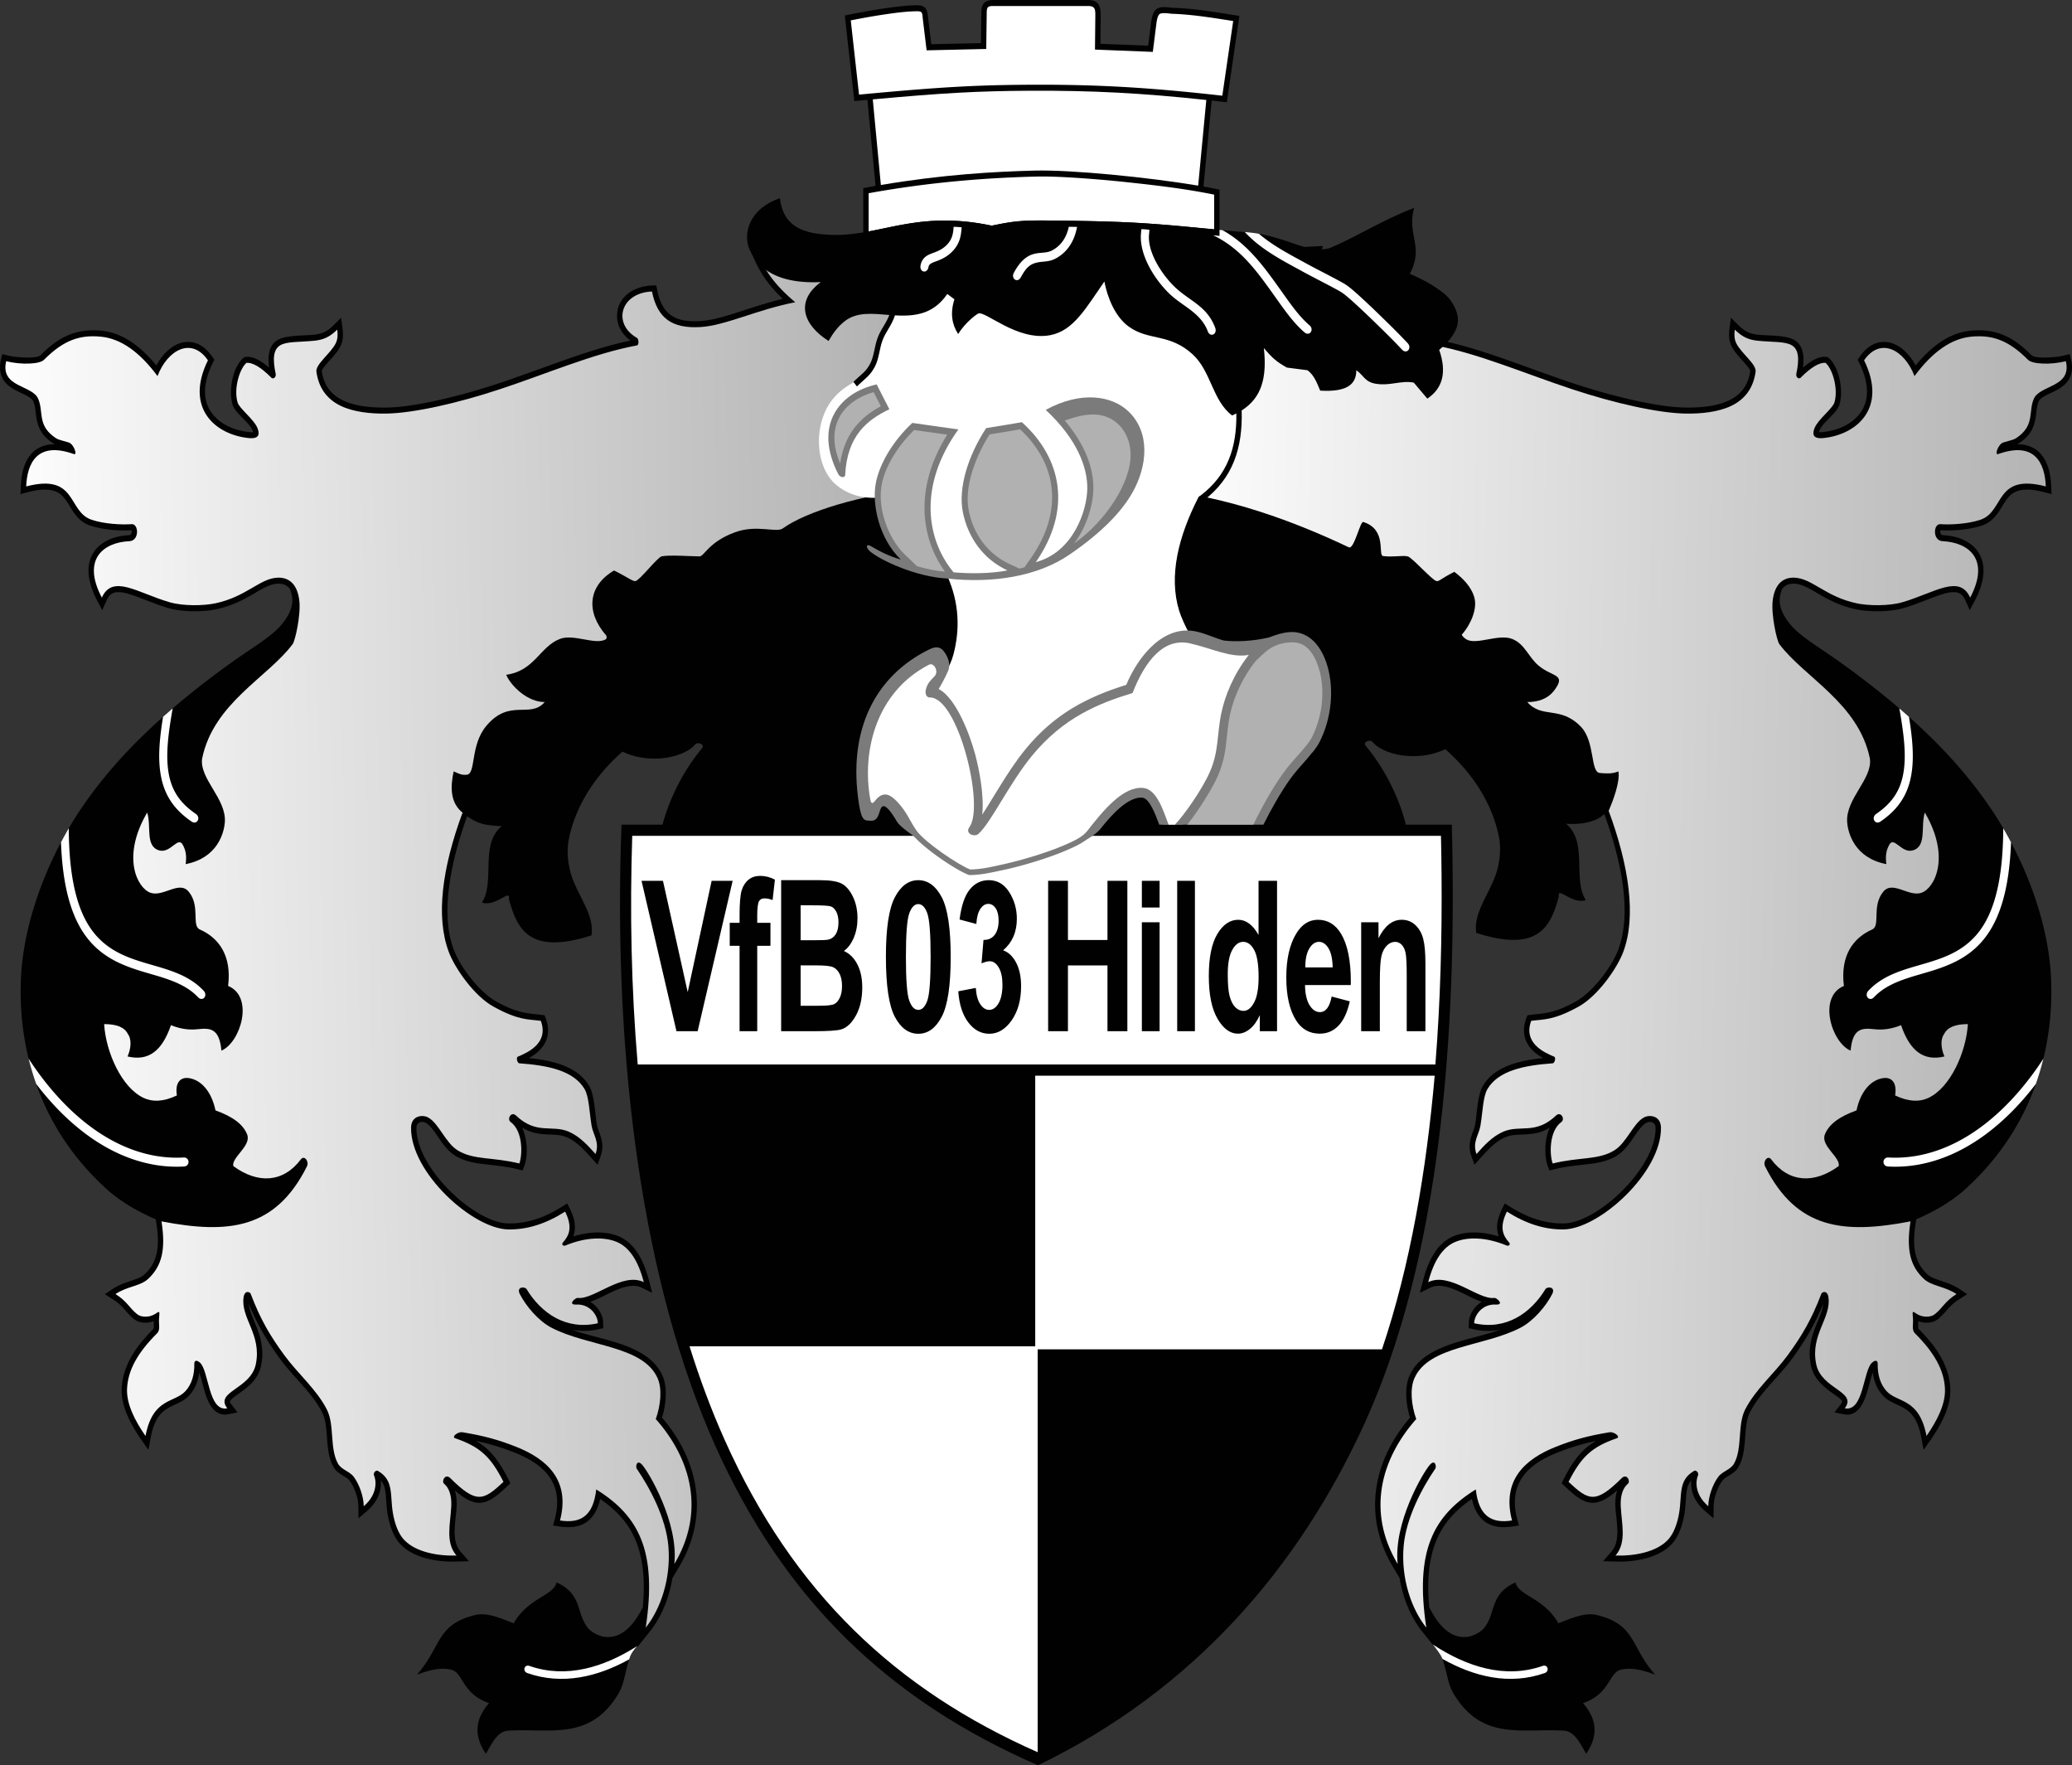 <svg xmlns="http://www.w3.org/2000/svg" xmlns:xlink="http://www.w3.org/1999/xlink" viewBox="14.17 179.51 566.93 482.88"><rect x="14.17" y="179.51" width="566.93" height="482.88" fill="#333333" stroke="none"/><path fill="#010101" fill-rule="evenodd" d="M501.781 340.631c-.82 2.038-1.005 3.965.15 6.461 2.493 5.383 8.311 8.266 15.587 13.461 8.781 6.27 20.125 15.137 29.878 25.692 5.6 6.06 11.097 13.15 15.392 20.686 7.401 12.987 11.964 27.301 12.572 39.953.82 17.075-3.576 39.792-23.265 57.734-3.862 3.519-8.444 6.186-13.599 8.42l-.133.85c-.847 5.428-.9 10.438 3.178 14.215.923.856 2.408 1.319 3.543 1.695 1.816.601 3.534 1.18 5.172 2.283l2.156 1.45-2.188 1.39c-1.446.918-2.328 1.766-3.466 3.082-.733.848-1.433 1.602-2.288 2.302-1.459 1.194-3.648 1.267-5.43.606-.017.85-.05 1.82.025 2.03a.123.123 0 0 0 .036.053c4.287 4.278 8.427 9.647 8.71 16.375.21 5-2.725 10.148-5.36 13.947l-1.945 2.802-.658-3.469c-.579-3.045-1.603-5.83-4.044-7.535-1.825-1.275-3.992-1.752-5.739-3.199a7.332 7.332 0 0 1-.688-.65c-1.595-1.714-2.475-3.94-2.785-6.329-.512 1.42-.995 3.453-1.192 4.16-.987 3.566-2.612 8.082-6.739 7.27l-2.537-.5 1.674-2.189c.088-.115.434-.608.401-.788-.272-1.488-7.301-3.875-8.527-9.843-.737-3.59-.224-6.68 1.026-10.018.771-2.061 2.094-4.632 2.326-6.833v-.008c-2.324 5.644-4.987 10.175-8.633 15.146-3.56 4.854-8.672 9.127-11.435 14.535-.968 1.894-1.11 4.539-1.269 6.675-.208 2.803-.44 5.716-1.795 8.168-.162.292-.35.563-.56.812-1.137 1.349-3.077 1.92-3.897 3.024-1.299 1.75-2.363 4.713-2.386 7l-.033 3.292-2.336-2.007c-1.78-1.529-3.221-3.553-3.66-6.06a8.932 8.932 0 0 1-.094-2.317c-.37.41-.671.894-.887 1.486-.357.978-.461 2.137-.54 3.181-.115 1.498-.19 2.964-.431 4.448-.473 2.903-1.522 6.186-3.46 8.276-3.725 4.018-10.494 4.971-15.453 4.812l-3.349-.107 2.337-2.684c2.614-3.004 1.206-8.424 1.021-12.169-.076-1.544.044-3.125.512-4.537-2.169 1.934-4.769 3.712-7.372 3.393-2.579-.317-4.975-2.64-6.902-4.423l-.951-.88.61-1.2c2.648-5.21 5.04-8.215 8.85-10.409a63.984 63.984 0 0 0-10.617 3.206c-7.705 3.073-13.615 8.103-11.005 18.118l.476 1.827-1.687.262c-6.123.95-9.825-1.503-11.182-7.524-3.107 2.133-5.969 4.728-8.062 8.104-3.86 6.228-4.289 14.068-3.614 21.502 3.569 7.21 7.49 8.512 10.56 8.106 1.269-.168 3.488-1.141 4.553-2.514 3.194-4.12 1.438-9.189 8.5-12.362.872 3.723 7.605 4.049 11.733 11.168 3.849-1.484 7.403-3.02 10.519-2.256 10.818 2.65 9.13 8.664 15.988 16.338-3.276-1.215-6.408-2.103-9.401-1.379-3.393.82-2.859 6.555-10.369 9.15 3.583 4.087 4.451 8.619.869 13.839-1.806-3.077-3.23-6.13-6.083-6.31-11.358-.717-22.3 2.928-30.133-10.017-1.734-2.865-1.6-5.166-3.14-9.655-.293-.854-1.137-2.026-2.11-3.276l.014.092-3.393-4.233c-3.21-4.005-5.31-9.235-6.204-14.65l-1.75-2.928c-8.523-14.251-5.435-29.198 4.592-40.971-1.097-3.568-1.582-8.179-.109-11.505.275-.62.599-1.21.967-1.764 3.91-5.885 13.215-7.68 19.253-9.363 1.518-.424 3.066-.87 4.594-1.391-2.368.451-4.867.414-7.438-.171l-1.178-.268v-1.344c0-1.75.896-3.475 2.022-4.637a7.107 7.107 0 0 1 1.554-1.214c-2.185-.756-4.48-2.054-6.173-2.82-2.334-1.055-5.457-2.267-7.92-1.065l-2.882 1.407.879-3.374c1.31-5.026 3.663-10.15 8.312-12.089 3.808-1.587 8.387-1.188 12.411.037-.889-2.362-.421-4.844.932-7.576l.72-1.455 1.294.82c4.58 2.903 9.438 4.721 14.742 4.663 9.332-.103 25.37-15.219 25.213-26.179-.023-1.604-1.53-1.893-2.565-1.324-1.492.82-3.109 3.54-4.155 5-1.116 1.556-2.352 3.05-3.94 4.007-.654.393-1.334.725-2.034 1-2.234.875-4.624 1.152-6.967 1.41-2.77.305-5.446.615-8.172 1.296l-1.203.3-.476-1.271c-.82-2.192-.788-5.517-.303-7.791a11.81 11.81 0 0 1 .886-2.656 12.07 12.07 0 0 1-3.864 1.526c-1.822.378-3.568.3-5.393.449-1.004.081-1.974.25-2.92.652-2.759 1.175-4.813 3.494-6.867 5.768l-1.582 1.753-.822-2.315c-.826-2.329-.538-4.142.286-6.37.272-.733.594-1.51.723-2.292.51-3.082.648-8.096 2.126-10.605 3.26-5.535 10.592-7.013 16.509-7.59a14.44 14.44 0 0 1-1.767-1.126c-3.079-2.31-4.378-5.676-2.89-9.692l.33-.89.857-.114a43.55 43.55 0 0 1 1.654-.18c4.26-.402 6.863-1.367 10.757-3.502 4.397-2.412 9.73-9.192 11.597-14.185 4.13-11.04.014-26.608-3.853-37.085-1.73 1.808-5.41 3.03-10.465 2.667 6.08 4.938 1.74 15.213 5.432 20.88-3.837 1.294-7.89-3.963-7.386-.97-2.25 8.413-5.73 15.37-22.599 9.954-.746-5.164 2.846-9.558 5.067-15.205 1.333-3.388 1.816-7.522 1.18-10.853-1.594-8.348-6.433-16.922-14.719-24.2-7.869 3.741-17.199 1.406-19.937-2.016-.518-.647-2.839-.086-1.757 1.203 6.86 8.17 12.323 20.779 11.917 30.432l-69.88 8.51-.117 8.674-35.559-4.33-30.027 3.657-.098-7.325-69.899-8.512c-.406-9.654 5.056-22.263 11.916-30.432 1.083-1.289-1.238-1.85-1.756-1.203-2.738 3.422-12.068 5.756-19.937 2.017-8.286 7.276-13.126 15.85-14.72 24.198-.635 3.332-.152 7.466 1.18 10.854 2.222 5.647 5.814 10.04 5.068 15.205-16.87 5.416-20.35-1.542-22.599-9.956.505-2.991-3.55 2.265-7.386.971 3.692-5.666-.648-15.941 5.432-20.88-4.845-.28-6.257-.567-9.482-2.71-3.717 10.381-7.75 25.54-3.667 36.455 1.868 4.993 7.2 11.773 11.598 14.185 3.893 2.135 6.497 3.1 10.756 3.503a43.6 43.6 0 0 1 1.655.18l.856.113.33.89c.83 2.236.894 4.578-.233 6.7-.99 1.863-2.655 3.152-4.428 4.119 5.918.575 13.253 2.052 16.514 7.589 1.477 2.51 1.615 7.523 2.125 10.605.13.783.452 1.56.723 2.292.825 2.228 1.113 4.041.286 6.37l-.821 2.315-1.583-1.753c-2.053-2.274-4.108-4.593-6.867-5.768-.945-.403-1.915-.57-2.92-.652-1.824-.149-3.57-.07-5.393-.449a12.062 12.062 0 0 1-3.885-1.54c1.435 3.043 1.692 7.556.604 10.461l-.475 1.27-1.203-.3c-2.727-.68-5.402-.99-8.173-1.295-2.342-.258-4.732-.535-6.966-1.41-.7-.275-1.38-.607-2.034-1-1.589-.958-2.825-2.451-3.94-4.007-1.047-1.46-2.664-4.18-4.156-5-1.034-.569-2.542-.28-2.565 1.324-.157 10.96 15.882 26.076 25.213 26.179 5.304.058 10.163-1.76 14.742-4.662l1.294-.82.72 1.454c1.354 2.732 1.822 5.214.933 7.576 4.024-1.225 8.602-1.624 12.41-.037 4.65 1.94 7.003 7.063 8.313 12.09l.878 3.373-2.88-1.407a4.84 4.84 0 0 0-1.162-.392c-2.189-.445-4.752.55-6.76 1.457-1.693.766-3.987 2.064-6.173 2.82.557.32 1.08.725 1.555 1.214 1.126 1.162 2.022 2.887 2.022 4.637v1.344l-1.178.268c-2.572.585-5.07.622-7.438.17 1.527.521 3.075.968 4.594 1.392 6.515 1.815 16.928 3.697 20.22 11.127 1.473 3.326.988 7.937-.11 11.505 10.027 11.773 13.116 26.72 4.593 40.971l-1.75 2.928c-.895 5.415-2.994 10.645-6.204 14.65l-3.394 4.233.07-.468c-.94 1.128-1.756 2.198-2.046 3.044-1.54 4.49-1.515 7.398-3.249 10.263-7.834 12.945-18.775 9.3-30.133 10.017-2.853.18-4.276 3.233-6.083 6.31-3.582-5.22-2.714-9.752.869-13.84-7.51-2.594-6.976-8.329-10.368-9.149-2.994-.724-6.126.164-9.402 1.38 6.86-7.675 5.17-13.688 15.989-16.34 3.115-.763 6.67.773 10.518 2.257 4.128-7.119 10.862-7.445 11.733-11.168 7.062 3.173 5.306 8.242 8.5 12.362 1.065 1.373 3.284 2.346 4.552 2.514 3.068.405 6.983-.893 10.548-8.08.678-7.441.253-15.293-3.612-21.528-2.093-3.376-4.955-5.97-8.061-8.104-1.358 6.02-5.06 8.474-11.182 7.524l-1.687-.262.476-1.827c2.61-10.015-3.3-15.045-11.006-18.118a64.07 64.07 0 0 0-10.616-3.207c3.81 2.195 6.201 5.2 8.85 10.41l.61 1.2-.951.88c-1.928 1.783-4.324 4.106-6.902 4.423-2.604.32-5.204-1.46-7.373-3.393.469 1.412.588 2.993.512 4.537-.185 3.745-1.593 9.165 1.022 12.17l2.336 2.683-3.349.107c-4.958.159-11.727-.794-15.452-4.812-1.939-2.09-2.988-5.373-3.46-8.276-.242-1.485-.317-2.95-.43-4.448-.08-1.044-.184-2.203-.541-3.18a4.481 4.481 0 0 0-.887-1.487 8.932 8.932 0 0 1-.094 2.317c-.44 2.507-1.881 4.531-3.66 6.06l-2.336 2.007-.034-3.293c-.022-2.286-1.087-5.25-2.386-6.999a2.07 2.07 0 0 0-.134-.163c-.375-.416-.923-.744-1.386-1.026-1.149-.702-2.227-1.361-2.936-2.647a10.14 10.14 0 0 1-.401-.81c-1.962-4.44-.762-10.313-2.663-14.033-2.764-5.408-7.876-9.681-11.435-14.535-3.647-4.97-6.31-9.502-8.634-15.146v.008c.232 2.201 1.555 4.772 2.327 6.833 1.25 3.338 1.763 6.428 1.026 10.018-.316 1.534-.987 2.868-1.92 4.037-.28.35-.578.681-.89.995-1.252 1.258-2.647 2.162-4.045 3.184-.327.24-1.59 1.172-1.673 1.627-.033.18.313.673.402.788l1.673 2.19-2.537.499c-1.005.198-1.998.078-2.912-.446-2.176-1.248-3.15-4.378-3.827-6.825-.195-.706-.68-2.735-1.19-4.155-.308 2.377-1.19 4.609-2.786 6.325a7.31 7.31 0 0 1-.689.65c-1.746 1.447-3.914 1.924-5.738 3.199-2.442 1.706-3.466 4.49-4.044 7.535l-.659 3.47-1.944-2.803c-2.635-3.8-5.57-8.947-5.36-13.947.282-6.728 4.423-12.097 8.71-16.375a.125.125 0 0 0 .035-.054c.076-.208.042-1.18.026-2.029-1.782.66-3.972.588-5.43-.606-.856-.7-1.555-1.454-2.288-2.302-1.138-1.316-2.02-2.164-3.467-3.083l-2.188-1.389 2.156-1.45c1.639-1.102 3.357-1.682 5.173-2.283 1.134-.376 2.62-.84 3.543-1.695 4.077-3.777 4.024-8.787 3.177-14.215l-.133-.85c-5.155-2.234-9.737-4.901-13.599-8.42-19.689-17.942-24.085-40.659-23.264-57.734.608-12.652 5.17-26.966 12.572-39.953 4.295-7.535 9.792-14.627 15.391-20.686 9.754-10.555 21.097-19.423 29.879-25.692 7.275-5.195 13.093-8.078 15.586-13.46 1.156-2.497.971-4.424.15-6.462-.72-.994-1.803-1.534-3.38-1.458a6.417 6.417 0 0 0-1.063.144c-2.057.452-4.28 1.94-6.142 3.007-3.141 1.802-6.103 3.109-9.595 3.845-3.744.788-9.4.744-13.098-.33-3.234-.94-6.268-2.31-9.44-3.414-1.57-.548-4.218-1.42-5.812-.62-.756.38-1.248 1.104-1.61 1.913l-1.21 2.702-1.374-2.601c-2.07-3.92-3.616-9.094-1-13.188 2.149-3.363 6.23-4.569 9.743-4.725.664-.03.831-.944.63-1.367-3.455.243-8.11-.169-11.4-1.301-1.746-.602-3.05-1.708-4.195-3.273-1.249-1.705-2.266-4.062-3.898-5.317-2.45-1.885-6.292-1.18-8.975-.478l-1.894.496.088-2.172c.319-7.832 3.874-11.508 9.328-11.463a8.51 8.51 0 0 1-1.43-.934c-2.44-1.929-3.371-3.97-3.76-7.195-.146-1.212-.232-2.466-.709-3.586-.472-1.109-2.857-2.075-3.823-2.54-1.606-.774-3.3-1.688-4.345-3.322-1.066-1.669-1.15-3.615-.7-5.55l.357-1.531 1.384.339c.52.128 1.047.234 1.574.32 1.358.223 6.36.628 7.46-.312 5.108-5.137 9.82-7.396 16.65-6.757 6.093.57 11.094 4.614 15.1 9.51 1.876-3.453 4.923-6.409 8.632-6.434 2.757-.02 5.012 1.648 6.645 4.032l.584.852-.464.941c-1.944 3.944-3.138 8.764-.754 12.82 2.247 3.823 6.813 5.608 10.714 6.013.23.024.763.062 1.104.01a4.402 4.402 0 0 0-.134-.407c-.93-2.383-4.761-4.646-5.51-7.216-1.094-3.751.081-10.152 2.93-12.613l.331-.286.416-.049c2.123-.248 4.509 1.343 6.354 2.954-.393-2.886-.22-6.035 2.326-7.57 2.266-1.365 7.219-1.173 9.886-1.442 2.289-.23 3.718-.925 5.454-2.638l2.034-2.007.396 3c.22 1.67.162 3.276-.581 4.78-.62 1.254-1.609 2.393-2.51 3.404-.464.52-2.483 2.668-2.603 3.369.564 3.965 2.59 6.532 5.886 8.084 3.443 1.62 7.96 1.98 11.686 1.927 4.519-.067 9.35-.939 13.78-1.901 5.672-1.233 11.32-2.83 16.86-4.659.662-.218 1.322-.44 1.982-.663 6.107-2.074 12.15-4.374 18.247-6.476 5.25-1.809 10.604-3.507 16.02-4.624-2.244-1.667-3.919-4.245-3.634-7.429.465-5.195 5.379-7.49 9.484-7.635l1.216-.043.267 1.327c1.452 7.236 5.54 8.805 11.783 8.434 3.678-.218 7.744-1.592 11.28-2.733 3.758-1.213 7.477-2.42 11.283-3.341-3.52-3.338-6.353-7.103-8.288-12.028l-.947-2.41 2.354.106 40.216 1.815 1.354.061.057 1.512c.648 17.01 1.675 33.997 2.467 50.997 13.903 1.778 25.177 2.889 35.37 3.725a776.763 776.763 0 0 0 28.765-3.199c.796-17.176 1.837-34.337 2.491-51.523l.058-1.512 1.353-.06 40.217-1.816 2.354-.107-.947 2.411c-1.936 4.925-4.77 8.69-8.289 12.028 3.807.922 7.525 2.128 11.284 3.341 3.535 1.141 7.601 2.515 11.28 2.733 6.243.37 10.33-1.198 11.783-8.434l.266-1.327 1.216.043c4.106.144 9.02 2.44 9.484 7.635.285 3.184-1.39 5.762-3.633 7.429 5.415 1.117 10.769 2.815 16.02 4.624 6.097 2.102 12.14 4.402 18.246 6.476.66.224 1.321.445 1.983.663 5.54 1.83 11.188 3.426 16.86 4.659 4.43.962 9.26 1.834 13.78 1.9 3.726.055 8.242-.306 11.685-1.926 3.297-1.552 5.322-4.119 5.887-8.084-.12-.701-2.14-2.85-2.603-3.37-.902-1.01-1.89-2.148-2.51-3.403-.744-1.504-.802-3.11-.582-4.78l.397-3 2.034 2.007c1.735 1.713 3.165 2.407 5.454 2.638 2.667.269 7.62.077 9.885 1.443 2.546 1.534 2.72 4.683 2.327 7.57 1.845-1.612 4.23-3.203 6.353-2.954l.416.048.332.286c2.848 2.461 4.024 8.862 2.93 12.614-.75 2.57-4.581 4.832-5.51 7.214a4.487 4.487 0 0 0-.135.407c.342.053.874.016 1.104-.009 3.902-.404 8.467-2.19 10.715-6.013 2.383-4.056 1.19-8.876-.755-12.82l-.464-.941.584-.852c1.634-2.384 3.889-4.051 6.645-4.032 3.71.025 6.756 2.98 8.632 6.434 4.006-4.895 9.007-8.94 15.1-9.51 6.83-.64 11.538 1.616 16.645 6.753 1.109.948 6.108.54 7.465.317a20.55 20.55 0 0 0 1.575-.321l1.383-.34.357 1.533c.45 1.934.366 3.88-.7 5.549-1.045 1.634-2.738 2.548-4.345 3.322-.966.465-3.35 1.431-3.823 2.54-.476 1.12-.562 2.374-.708 3.586-.39 3.225-1.32 5.266-3.76 7.195a8.521 8.521 0 0 1-1.43.934c5.453-.045 9.009 3.631 9.328 11.463l.088 2.172-1.895-.496c-2.682-.702-6.524-1.407-8.975.478-1.632 1.255-2.649 3.612-3.898 5.318-1.145 1.564-2.449 2.67-4.195 3.272-3.29 1.132-7.945 1.544-11.399 1.3-.202.425-.035 1.338.63 1.368 3.512.156 7.594 1.362 9.743 4.725 2.615 4.094 1.07 9.268-1 13.188l-1.375 2.601-1.209-2.702c-.362-.81-.855-1.533-1.61-1.913-1.595-.8-4.242.072-5.812.62-3.172 1.105-6.206 2.474-9.44 3.414-3.7 1.074-9.354 1.118-13.099.33-3.492-.736-6.453-2.043-9.594-3.845-1.863-1.067-4.086-2.555-6.143-3.007a6.417 6.417 0 0 0-1.062-.144c-1.577-.076-2.661.464-3.381 1.458z"/><defs><linearGradient id="a"><stop offset="0%" stop-color="#b1b1b1"/><stop offset="100%" stop-color="#fff"/></linearGradient><linearGradient xlink:href="#a" id="b" x1="0" x2="0" y1="0" y2="1" gradientTransform="rotate(91 .5 .5)" gradientUnits="objectBoundingBox"/></defs><path fill="url(#b)" d="M373.871 248.565c-1.843 4.69-4.72 8.927-10.359 13.618 10.383 2 19.1 6.383 25.903 6.787 7.712.457 11.808-2.294 13.298-9.717 8.598.303 10.939 8.787 4.105 12.69-.496.283-.575 1.857-.043 2.042 11.838 2.18 24.633 7.727 37.667 12.03 11.5 3.796 23.476 6.515 31.037 6.626 4.172.06 8.786-.413 12.276-2.056 3.956-1.862 6.169-5.031 6.776-9.39.286-2.053-3.924-5.024-5.285-7.778-.532-1.076-.608-2.274-.413-3.744 2.065 2.039 3.816 2.793 6.295 3.043 4.056.408 7.485.146 9.32 1.252 1.834 1.106 2.121 3.592 1.224 7.82-.197.924.776 1.73 1.402.822 2.594-2.592 4.964-4.03 6.6-3.838 1.898 1.64 3.528 7.04 2.43 10.803-.502 1.724-4.511 4.636-5.46 7.068-1.028 2.638.795 2.865 2.455 2.692 9.159-.95 17.538-8.238 11.113-21.265 4.435-6.47 11.05-2.914 13.793 4.313 4.942-6.658 10.08-10.27 15.538-10.781 5.457-.511 9.953.72 15.542 6.34 1.187 1.194 6.136 1.407 10.335.377 1.68 7.22-7.134 6.443-8.772 10.291-1.461 3.434.151 6.872-3.989 10.144-1.378 1.089-1.473.941-4.325 1.78-1.427.42-2.5 3.563-1.44 3.184 10.086-3.61 12.786 2.555 13.042 8.851-14.027-3.674-11.228 6.82-17.837 9.097-3.461 1.192-8.34 1.425-11.005 1.222-1.97-.15-2.193 4.536.61 4.661 7.07.315 13.097 4.905 7.534 15.434-2.924-6.533-9.82-1.271-18.549 1.264-3.685 1.07-9.261.978-12.455.305-8.577-1.806-12.156-6.784-17.008-7.022-3.62-.176-5.558 2.286-6.023 6.29-.457 3.926 1.15 10.98 1.816 11.873 6.78 9.086 21.693 16.152 24.78 31.321.777 5.524-6.669 11.004-6.216 17.364.212 2.99 2.02 9.84 10.723 11.504-.271-2.118-.14-3.546.774-5.263 1.338-2.514 3.336 2.412 6.474 1.504 3.892-1.127 2.076-6.568 3.275-10.356 7.21 12.313 2.601 20.805-.952 21.967-3.553 1.162-7.83-3.46-10.422-.291-3.248 3.969-.664 9.274-3.047 10.327-5.076 2.243-8.769 7.035-7.718 15.433-7.177 2.95-3.453 15.434 1.828 17.704.592-6.384 3.249-6.204 6.776-5.84 2.114.217 4.547-.11 7.036-1.132 2.437 7.112 6.189 9.922 11.876 8.56-.948-2.118-1.18-4.69-.096-6.128.88-1.815 2.979-2.723 6.5-2.723-.455 7.572-4.74 17.396-10.861 20.216-2.395 1.103-5.32 1.065-9.044-.697.609-3.934-1.324-4.992-3.149-4.766-3.368.416-6.304 3.545-7.413 8.851-4.748 1.703-7.589 3.826-8.67 6.611-1.201 3.095 4.328 6.234 3.795 8.618-6.703 4.917-13.66 4.58-18.483-1.838-.938-1.247-2.393.613-1.625 1.996 8.618 17.134 21.485 18.489 39.753 14.97-1.205 7.723-.115 12.24 3.688 15.765 2.134 1.976 5.74 1.996 8.897 4.12-3.28 2.082-3.614 3.618-5.898 5.488-1.172.96-3.46.949-5.048-.105-.999-.662-1.207-.931-.987 1.062.191 1.732-.429 3.303.556 4.286 5.267 5.256 8.002 10.047 8.22 15.225.172 4.1-2.123 8.638-5.054 12.862-1.989-10.476-7.882-8.993-10.89-12.228-1.81-1.946-2.513-4.663-2.458-7.446.022-1.15-.728-1.097-1.54-.388-2.482 2.166-2.271 13.525-7.482 12.5 3.536-4.626-6.4-5.205-7.81-12.068-1.666-8.106 4.147-12.58 3.351-18.28-.287-2.055-1.74-1.53-1.95-.974-2.689 7.09-5.359 11.554-9.255 16.866-3.66 4.99-8.773 9.28-11.575 14.762-2.177 4.259-.708 10.576-3.039 14.795-.95 1.72-3.176 2.087-4.336 3.65-1.492 2.01-2.699 5.331-2.726 8.031-4.02-3.453-3.343-7.268-2.82-8.414.307-.673-.482-1.59-1.082-1.24-4.374 2.546-3.26 6.511-4.055 11.402-.478 2.934-1.49 5.722-3.034 7.387-3.202 3.453-9.316 4.514-14.388 4.351 3.106-3.568 1.671-8.628 1.436-13.406-.161-3.269.7-5.172 1.95-6.225.78-.655-.257-2.974-1.733-1.506-7.24 7.199-9.094 6-14.51.987 3.408-6.705 6.214-9.526 13.187-11.924 1.164-.4-.752-1.85-1.956-1.652-5.998.988-10.005 2.11-14.772 4.011-8.215 3.276-14.825 8.996-11.924 20.127-5.804.9-9.11-1.362-9.915-8.493-11.79 7.31-16.673 17.019-13.538 37.797-4.06-5.065-6.957-13.417-6.203-22.257.659-7.731 5.081-15.997 8.66-21.209.39-.566-.006-2.727-1.493-1.057-1.812 2.035-10.007 15.857-8.79 27.13-8.512-14.233-4.678-28.67 5.071-39.657-1.327-3.685-1.786-8.257-.493-11.176 3.967-8.955 19.06-8.586 29.088-13.842 3.483-1.825 6.897-5.833 8.604-9.165 1.048-2.047-1.37-2.145-1.856-1.345-3.954 6.51-10.731 11.315-19.485 9.322 0-2.119 2.16-5.32 5.904-5.115 2.474.135.26-1.905-.406-1.816-4.377.585-12.187-7.187-18.077-4.312 1.557-5.977 4.012-9.59 7.414-11.008 3.402-1.419 8.456-1.322 13.993.972.683.282 1.205-.283.69-.859-1.705-1.902-2.666-4.161-.567-8.398 5.295 3.357 10.36 4.933 15.483 4.877 9.78-.108 26.846-15.592 26.67-27.85-.048-3.328-3.151-3.618-4.686-2.774-2.94 1.614-4.703 6.96-8.145 9.035-4.427 2.668-9.508 1.733-16.795 3.548-.87-2.322-1.05-8.87 2.38-11.348 1.095-.79-.163-3.015-1.463-1.773-5.561 5.307-9.836 2.459-14.392 4.399-3.116 1.327-5.391 3.935-7.38 6.137-1.176-3.317.665-5.197 1.089-7.757.618-3.74.696-7.942 1.907-10 2.985-5.068 10.029-6.504 17.868-7.057.555-.039.927-1.6.406-1.815-2.86-1.182-8.523-3.788-6.291-9.81 3.41-.452 5.996-.06 12.886-3.84 5.359-2.939 10.633-10.55 12.307-15.026 3.595-9.611 1.601-23.442-3.994-38.562 1.142-2.686 3.183-7.985 2.654-10.798-1.756.76-3.724.555-5.113.425-2.578-.243-1.253-8.57-5.111-12.608-5.625-5.885-10.677-2.142-14.692-6.783 2.88.005 5.58-.84 7.36-3.19 3.469-4.58-.571-3.61-4.317-6.809-2.795-2.387-3.761-5.951-7.218-7.278-3.785-1.453-9.707 1.77-12.532.116-.286-.167-1.408-1.07-1.179-1.332 2.63-3.004 4.138-7.118 3.44-9.904-.792-3.16-3.304-5.562-5.524-7.222-3.65 1.82-4.143 2.657-4.857 2.53-1.208-.212-6.737-6.53-7.937-6.778-1.444-.299-4.085.28-6.695-.074-1.53-.207 1.164-7.264-5.435-9.32-.831-.259-2.51 7.61-3.939 6.931-14.522-6.896-32.889-13.87-52.558-15.816.813-21.335 2.168-41.697 2.98-63.032l40.217-1.815z"/><defs><linearGradient id="c"><stop offset="0%" stop-color="#fff"/><stop offset="100%" stop-color="#b1b1b1"/></linearGradient><linearGradient xlink:href="#c" id="d" x1="0" x2="0" y1="0" y2="1" gradientTransform="rotate(-92 .5 .5)" gradientUnits="objectBoundingBox"/></defs><path fill="url(#d)" d="M221.405 248.565c1.843 4.69 4.72 8.927 10.358 13.618-10.382 2-19.099 6.383-25.903 6.787-7.711.457-11.808-2.294-13.297-9.717-8.599.303-10.94 8.787-4.105 12.69.496.283.575 1.857.042 2.042-11.837 2.18-24.633 7.727-37.666 12.03-11.5 3.796-23.476 6.515-31.037 6.626-4.172.06-8.786-.413-12.277-2.056-3.955-1.862-6.168-5.031-6.776-9.39-.286-2.053 3.925-5.024 5.285-7.778.532-1.076.608-2.274.414-3.744-2.066 2.039-3.816 2.793-6.296 3.043-4.055.408-7.485.146-9.32 1.252-1.834 1.106-2.12 3.592-1.223 7.82.197.924-.777 1.73-1.403.822-2.593-2.592-4.963-4.03-6.599-3.838-1.899 1.64-3.528 7.04-2.43 10.803.502 1.724 4.51 4.636 5.459 7.068 1.028 2.638-.794 2.865-2.455 2.692-9.158-.95-17.537-8.238-11.113-21.265-4.434-6.47-11.05-2.914-13.792 4.313-4.942-6.658-10.08-10.27-15.538-10.781-5.458-.511-9.954.72-15.542 6.34-1.187 1.194-6.136 1.407-10.336.377-1.68 7.22 7.135 6.443 8.772 10.291 1.462 3.434-.15 6.872 3.99 10.144 1.377 1.089 1.473.941 4.325 1.78 1.427.42 2.5 3.563 1.439 3.184-10.085-3.61-12.785 2.555-13.042 8.851 14.027-3.674 11.229 6.82 17.838 9.097 3.46 1.192 8.34 1.425 11.004 1.222 1.971-.15 2.193 4.536-.61 4.661-7.07.315-13.096 4.905-7.533 15.434 2.924-6.533 9.82-1.271 18.549 1.264 3.685 1.07 9.26.978 12.455.305 8.577-1.806 12.156-6.784 17.008-7.022 3.62-.176 5.558 2.286 6.023 6.29.456 3.926-1.151 10.98-1.817 11.873-6.78 9.086-21.692 16.152-24.78 31.321-.777 5.524 6.67 11.004 6.217 17.364-.213 2.99-2.021 9.84-10.723 11.504.27-2.118.14-3.546-.774-5.263-1.338-2.514-3.336 2.412-6.475 1.504-3.89-1.127-2.075-6.568-3.275-10.356-7.21 12.313-2.6 20.805.953 21.967 3.553 1.162 7.829-3.46 10.422-.291 3.248 3.969.664 9.274 3.046 10.327 5.077 2.243 8.77 7.035 7.719 15.433 7.176 2.95 3.453 15.434-1.828 17.704-.593-6.384-3.249-6.204-6.776-5.84-2.114.217-4.548-.11-7.036-1.132-2.437 7.112-6.189 9.922-11.876 8.56.948-2.118 1.179-4.69.096-6.128-.88-1.815-2.98-2.723-6.5-2.723.455 7.572 4.74 17.396 10.86 20.216 2.395 1.103 5.32 1.065 9.045-.697-.61-3.934 1.324-4.992 3.148-4.766 3.368.416 6.305 3.545 7.414 8.851 4.748 1.703 7.589 3.826 8.67 6.611 1.2 3.095-4.329 6.234-3.796 8.618 6.703 4.917 13.66 4.58 18.484-1.838.937-1.247 2.393.613 1.625 1.996-8.618 17.134-21.485 18.489-39.754 14.97 1.206 7.723.115 12.24-3.688 15.765-2.133 1.976-5.74 1.996-8.896 4.12 3.279 2.082 3.614 3.618 5.898 5.488 1.171.96 3.46.949 5.048-.105.998-.662 1.206-.931.987 1.062-.192 1.732.429 3.303-.556 4.286-5.267 5.256-8.002 10.047-8.22 15.225-.172 4.1 2.122 8.638 5.053 12.862 1.99-10.476 7.882-8.993 10.89-12.228 1.811-1.946 2.513-4.663 2.46-7.446-.023-1.15.727-1.097 1.539-.388 2.482 2.166 2.27 13.525 7.482 12.5-3.537-4.626 6.4-5.205 7.81-12.068 1.665-8.106-4.148-12.58-3.351-18.28.287-2.055 1.74-1.53 1.95-.974 2.688 7.09 5.358 11.554 9.255 16.866 3.66 4.99 8.773 9.28 11.575 14.762 2.177 4.259.708 10.576 3.038 14.795.95 1.72 3.177 2.087 4.337 3.65 1.492 2.01 2.698 5.331 2.726 8.031 4.019-3.453 3.343-7.268 2.82-8.414-.308-.673.482-1.59 1.081-1.24 4.375 2.546 3.26 6.511 4.056 11.402.478 2.934 1.49 5.722 3.034 7.387 3.202 3.453 9.315 4.514 14.388 4.351-3.106-3.568-1.672-8.628-1.436-13.406.161-3.269-.7-5.172-1.95-6.225-.78-.655.257-2.974 1.733-1.506 7.239 7.199 9.094 6 14.51.987-3.408-6.705-6.214-9.526-13.188-11.924-1.163-.4.753-1.85 1.957-1.652 5.997.988 10.005 2.11 14.772 4.011 8.215 3.276 14.825 8.996 11.924 20.127 5.804.9 9.11-1.362 9.915-8.493 11.789 7.31 16.673 17.019 13.537 37.797 4.06-5.065 6.957-13.417 6.204-22.257-.659-7.731-5.082-15.997-8.661-21.209-.39-.566.007-2.727 1.494-1.057 1.812 2.035 10.007 15.857 8.79 27.13 8.512-14.233 4.678-28.67-5.072-39.657 1.328-3.685 1.786-8.257.493-11.176-3.966-8.955-19.06-8.586-29.087-13.842-3.483-1.825-6.897-5.833-8.604-9.165-1.049-2.047 1.37-2.145 1.856-1.345 3.953 6.51 10.731 11.315 19.485 9.322 0-2.119-2.16-5.32-5.905-5.115-2.474.135-.258-1.905.406-1.816 4.378.585 12.187-7.187 18.077-4.312-1.557-5.977-4.011-9.59-7.413-11.008-3.402-1.419-8.456-1.322-13.994.972-.682.282-1.205-.283-.69-.859 1.705-1.902 2.666-4.161.568-8.398-5.295 3.357-10.36 4.933-15.483 4.877-9.78-.108-26.846-15.592-26.67-27.85.047-3.328 3.15-3.618 4.686-2.774 2.94 1.614 4.702 6.96 8.145 9.035 4.426 2.668 9.508 1.733 16.794 3.548.87-2.322 1.051-8.87-2.38-11.348-1.094-.79.163-3.015 1.464-1.773 5.56 5.307 9.836 2.459 14.392 4.399 3.116 1.327 5.39 3.935 7.38 6.137 1.176-3.317-.666-5.197-1.089-7.757-.619-3.74-.696-7.942-1.908-10-2.984-5.068-10.028-6.504-17.867-7.057-.555-.039-.927-1.6-.406-1.815 2.859-1.182 8.523-3.788 6.29-9.81-3.41-.452-5.996-.06-12.886-3.84-5.358-2.939-10.632-10.55-12.307-15.026-3.595-9.612-1.818-22.956 3.777-38.077-3.312-2.686-3.4-6.771-2.436-11.283 1.756.76 2.203 1.04 3.593.91 2.579-.243.878-8.021 5.328-13.335 6.422-7.668 11.98-1.9 15.995-6.541-4.61.007-9.118-4.224-10.539-7.46 7.806-1.087 9.182-7.693 14.714-9.817 3.785-1.453 9.707 1.77 12.532.116.286-.167.322-.827.093-1.09-5.609-6.409-4.972-13.549 2.184-17.742 3.65 1.82 5.128 3.031 5.842 2.905 1.208-.213 6.002-6.53 7.202-6.78 2.1-.433 8.252.016 10.312.02 1.331.004 2.479-3.95 9.749-6.606 5.967-2.18 11.278.235 13.043-1.038 6.42-4.628 21.484-9.193 36.259-10.654-.813-21.335-2.169-41.697-2.981-63.032l-40.216-1.815z"/><path fill="#fff" fill-rule="evenodd" d="M533.87 373.3c.867 5.063 1.737 10.488 1.383 15.296-.464 6.32-2.879 10.223-7.712 13.538-1.494 1.025-.34 3.128 1.155 2.103 5.436-3.729 8.235-8.331 8.758-15.439.31-4.22-.25-8.771-.96-13.204-.875-.78-1.75-1.544-2.624-2.294zm28.425 32.778c-.072 9.763-1.163 20.982-6.462 28.055-8.197 10.94-22.172 7.605-30.43 16.364-1.272 1.349.249 3.139 1.52 1.79a14.837 14.837 0 0 1 1.958-1.736c3.98-2.958 9.458-4.09 14.024-5.526 5.678-1.786 10.73-4.114 14.62-9.308 5.02-6.7 6.546-16.523 6.894-25.815a106.856 106.856 0 0 0-2.124-3.824zm10.981 63.008c-8.396 12.921-20.373 24.074-34.685 26.585a33.727 33.727 0 0 1-7.701.462c-1.752-.098-1.861 2.367-.11 2.464 2.724.152 5.46-.017 8.153-.489 12.854-2.254 23.884-11.1 32.284-22.11a72.072 72.072 0 0 0 2.059-6.912zM61.406 373.3c-.867 5.063-1.737 10.488-1.384 15.296.465 6.32 2.88 10.223 7.712 13.538 1.494 1.025.34 3.128-1.155 2.103-5.435-3.729-8.234-8.331-8.757-15.439-.31-4.22.249-8.771.96-13.204.875-.78 1.75-1.544 2.624-2.294zM32.98 406.078c.072 9.763 1.163 20.982 6.462 28.055 8.197 10.94 22.173 7.605 30.43 16.364 1.272 1.349-.248 3.139-1.52 1.79a14.837 14.837 0 0 0-1.957-1.736c-3.98-2.958-9.458-4.09-14.025-5.526-5.677-1.786-10.729-4.114-14.62-9.308-5.02-6.7-6.545-16.523-6.893-25.815a107.121 107.121 0 0 1 2.124-3.824zM22 469.086c8.396 12.921 20.373 24.074 34.685 26.585 2.544.446 5.128.605 7.701.462 1.752-.098 1.86 2.367.11 2.464a35.711 35.711 0 0 1-8.153-.489c-12.855-2.254-23.885-11.1-32.285-22.11A72.072 72.072 0 0 1 22 469.086Z"/><path fill="#010101" fill-rule="evenodd" d="M184.22 405.093h227.19c1.522 58.78-3.338 118.872-23.926 163.881-17.868 39.062-46.452 72.67-89.293 93.41-41.127-17.87-69.588-45.573-88.365-87.512-19.372-43.27-28.058-103.72-25.607-169.78z"/><path fill="#fff" fill-rule="evenodd" d="M297.424 473.76h109.298c-2.241 25.631-6.624 51.779-14.421 74.844h-94.212v110.201c-38.693-17.09-66.877-43.516-85.63-85.404-3.657-8.168-6.85-16.75-9.626-25.63h94.591v-74.01zm109.488-3.07H188.66c-1.778-20.796-2.172-41.775-1.501-62.553h221.278c.077 3.496.131 6.991.16 10.487.145 17.303-.299 34.74-1.686 52.066zM159.01 635.199c10.18 3.567 20.45.312 29.419-5.368-.857 1.04-1.58 2.02-1.85 2.806-.09.262-.174.519-.254.77-8.67 4.802-18.285 7.11-27.866 3.753-1.394-.49-.844-2.45.55-1.961zm277.267 0c-10.461 3.666-20.926.126-30.053-5.845 1.166 1.475 2.251 2.898 2.591 3.891l.011.032c8.705 4.89 18.334 7.272 28.001 3.883 1.395-.488.844-2.45-.55-1.961zM264.084 257.317c-2.266 2.816-9.078 12.497-10.201 20.375-.517 3.621-3.636 4.16-4.647 5.687-6.713 3.004-9.289 7.45-10.41 11.982-1.416 5.72-.317 12.972 4.092 16.74 2.32 1.982 5.988 3.781 11.099 3.568.647 6.141 4.826 15.654 10.432 19.255 2.177 1.398 4.98 1.047 8.905 2.113 3.35 7.47 3.489 14.796 1.655 21.623-.834 3.103-3.163 6.712-4.696 9.577 7.022 5.668 13.833 26.165 11.95 35.806-.125.642 1.348-1.013 1.646-1.567 9.225-17.183 21.782-29.504 38.767-34.604 2.609-6.595 8.37-14.735 16.84-15.175-.925-1.637-2.189-4.426-2.721-6.166-2.873-9.398-.262-20.178 5.296-31.019 8.927-6.438 11.562-16.453 9.918-27.036l-19.12-37.876c-11.863.43-34.298 9.91-68.806 6.717z"/><path fill="#7b7b7b" fill-rule="evenodd" d="m254.039 284.665 3.473 6.792c-5.917 2.841-11.549 7.118-12.09 17.952-.05.97-1.436.673-1.87-.169-6.984-13.547.464-22.372 10.487-24.575z"/><path fill="#b1b1b1" fill-rule="evenodd" d="M253.207 286.769c-3.675 1.037-7.42 3.222-9.386 6.914-2.152 4.036-1.451 8.609.231 12.634 1.1-7.619 4.914-12.303 11.124-15.699l-1.969-3.85z"/><path fill="#7b7b7b" fill-rule="evenodd" d="M252.446 328.892c2.27 1.336 4.714 2.678 8.19 3.671-5.921-5.692-7.858-14.937-6.882-20.604.963-5.592 4.893-12.008 10.04-16.76l12.6 1.775c-11.07 15.416-8.764 30.143-1.31 39.09 4.49.404 10.259.366 14.75-.523-6.671-3.08-10.794-9.024-12.194-15.837-1.4-6.816 1.551-15.788 6.361-23.085 2.97-.485 7.025-1.139 9.778-1.624 10.946 9.876 13.76 23.963 3.793 38.287 10.294-2.745 14.06-14.166 14.099-20.228.035-5.599-2.674-13.334-11.374-21.422 9.611-5.269 18.13-3.933 22.693.467 6.025 5.81 5.08 15.05 1.013 22.183-2.745 4.815-7.792 10.502-17.188 16.925-8.693 5.987-21.004 7.93-33.46 6.558-8.766-.464-18.503-5.145-21.16-7.455-1.227-1.066-1.035-2.175.251-1.418z"/><path fill="#b1b1b1" fill-rule="evenodd" d="m273.357 298.41-9.05-1.273c-3.893 3.763-7.955 9.528-8.927 15.172-1.119 6.498 1.924 14.61 6.336 18.852l3.344 3.215a43.5 43.5 0 0 0 3.778.94 33.13 33.13 0 0 0 3.9.555c-3.492-4.788-5.486-10.645-5.602-16.888-.138-7.506 2.422-14.525 6.221-20.572zm19.728 36.63c.47-.105.937-.219 1.402-.339l1.778-2.555c8.61-12.374 7.59-25.267-2.965-35.194-2.786.483-5.577.93-8.366 1.385-3.546 5.596-7.085 14.117-5.68 20.952 1.388 6.755 5.49 11.901 11.212 14.542l2.62 1.21zm14.978-6.894c6.576-4.5 13.6-13.245 15.176-21.338 1.385-7.113-2.517-13.044-8.51-13.822-3.103-.402-6.295.539-9.222 1.562 4.322 5.11 7.864 11.543 7.82 18.52-.027 4.179-1.48 8.825-3.46 12.331a23.86 23.86 0 0 1-1.804 2.747z"/><path fill="#010101" fill-rule="evenodd" d="M250.373 230.97c1.132-.211 2.251-.413 3.358-.606l-2.223-23.531c-1.159.107-2.35.218-3.581.334l-2.605-23.42c7.938-1.63 15.476-2.773 19.723-2.8 2.908-.02 2.88 1.897 3.068 3.45l.874 7.207 13.579-.31.114-8.403c.025-1.854.53-3.384 3.274-3.384l25.983.002c3.237 0 3.42 2.39 3.4 4.55l-.076 7.429 13.065.52.777-6.187c.56-4.46 2.043-4.65 5.688-4.19 6.515.206 12.195 1.272 18.493 2.226l-3.44 23.626a711.086 711.086 0 0 0-4.145-.467l-2.234 23.52c1.6.282 3.075.565 4.382.845v15.185h-97.474V230.97z"/><path fill="#fff" fill-rule="evenodd" d="M251.845 232.366v10.455c9.092-1.7 18.485-4.796 33.672-1.58 5.873-1.218 8.111-1.506 16-1.408 7.573.094 16.795.17 25.883.762 6.625.432 13.18 1.092 18.976 1.65v-9.499c-7.654-1.566-15.707-2.527-23.42-3.35a333.845 333.845 0 0 0-14.31-1.241c-3.753-.238-7.587-.433-11.345-.336-15.333.395-30.322 1.794-45.456 4.547zm-2.632-26.971c11.261-1.057 22.548-2.063 33.844-2.464 4.33-.153 8.66-.221 12.992-.243 7.114-.035 14.224.073 21.333.396 10.443.474 20.838 1.424 31.231 2.605l2.976-20.431c-5.61-.87-11.149-1.803-16.84-1.983l-.062-.002-.061-.008c-.7-.089-2.561-.361-3.185.096-.573.419-.796 2.019-.88 2.688l-.962 7.654-15.826-.629.091-9.033c.019-1.86.016-2.888-1.927-2.888l-25.983-.002c-1.408 0-1.782.245-1.803 1.764l-.135 9.99-16.312.373-1.05-8.661c-.181-1.497.015-2.037-1.6-2.027-2.725.018-5.598.396-8.298.786a186.49 186.49 0 0 0-9.802 1.71l2.259 20.309z"/><path fill="#fff" fill-rule="evenodd" d="m252.975 206.697 2.213 23.417c16.995-2.873 31.002-3.654 42.08-3.94 10.11-.26 31.258 1.848 44.74 4.111l2.226-23.428c-17.663-1.898-31.258-2.609-48.179-2.524-14.273.07-23.834.6-43.08 2.364z"/><path fill="#010101" fill-rule="evenodd" d="M227.553 233.72c.961 7.834 6.356 9.854 14.622 10.044 12.898.296 22.84-6.864 43.342-2.523 5.873-1.218 8.111-1.506 16-1.408 7.573.094 16.795.17 25.883.762 10.3.672 20.433 1.894 27.804 2.429 6.581.477 11.88 2.903 15.96 4.085 3.6 1.043 6.344.473 6.835.27 6.505-2.673 15.263-8.1 23.079-10.99-2.027 7.6 2.828 10.424-1.152 18.026 8.64 3.737 12.107 7.165 13.019 11.297.623 2.827-.762 5.95-4.986 9.492 2.098 6.064 1.013 10.512-3.257 13.342l-3.69-4.367c-3.393-.707-6.401.95-10.394.303-3.047-.492-3.301-2.304-5.337-3.699 0 4.124-2.94 5.984-9.887 5.58-.796-1.86-1.592-4.205-3.473-5.58l-5.645-.728c-2.75-1.536-3.98-2.588-6.295-5.337.887 7.998-.555 13.58-6.072 17.071.308 10.237-2.39 18.531-10.393 24.607l-.609.463-.827-1.36.609-.463c7.371-5.597 9.908-13.117 9.767-22.425-.371.189-.757.37-1.16.544-5.384-4.056-5.726-12.04-10.743-16.669-6.388-5.893-12.013-3.663-17.51-7.62-3.76-2.707-5.842-7.902-6.698-12.342-4.993 7.126-8.365 13.46-14.853 14.674-9.06 1.696-17.858-6.886-19.698-5.904-.535.285-3.36 2.26-5.46 5.58-1.665-2.588-2.25-5.617-1.02-9.498l-1.954-1.456c-2.707 3.97-6.062 5.392-9.604 5.79-1.572.178-3.151.154-4.711.063-.451 1.36-1.06 2.516-1.918 3.925-.591.973-1.113 1.88-1.512 2.977-.851 2.337-.922 4.978-2.09 7.171-1.293 2.426-2.54 3.132-4.327 4.836l-.56.534-.955-1.25.56-.535c1.626-1.552 2.85-2.236 4.017-4.426 1.04-1.954 1.192-4.754 1.991-6.95.44-1.21 1.007-2.209 1.659-3.28.69-1.135 1.2-2.068 1.59-3.111-4.584-.361-8.92-.928-12.312 1.792-1.727 1.385-3.064 3.122-4.307 5.322-7.02-4.448-9.158-10.85-2.138-16.106-13.837.644-18.168-5.371-19.7-9.497-1.44-3.876.092-10.546 8.51-13.455z"/><path fill="#fff" fill-rule="evenodd" d="M277.288 241.68c-.17 2.66-.626 4.746-2.725 6.787-1.183 1.151-2.414 1.82-3.881 2.383-.571.22-1.723.571-2.154 1.039-.18.195-.266.433-.319.704-.372 1.915-2.53 1.392-2.158-.523.146-.75.443-1.412.939-1.95.802-.872 1.944-1.208 2.975-1.603 1.191-.457 2.187-.974 3.149-1.91 1.554-1.512 1.866-3.111 1.98-5.063.731.031 1.463.077 2.194.136zm31.456.484c-.785 3.64-2.735 6.473-5.77 8.081-1.11.588-2.183.742-3.388.846-3.183.275-4.361 1.072-6.102 4.272-.91 1.674-2.798.392-1.887-1.282 1-1.836 2.277-3.597 4.044-4.547 1.252-.674 2.42-.786 3.774-.903.91-.078 1.777-.172 2.613-.615 2.432-1.289 3.941-3.516 4.57-6.43l.008-.043 2.265.034-.127.587zm19.816 1.434c-.489 5.2 3.926 11.518 7.286 14.636 3.946 3.662 8.63 5.065 10.814 10.928.674 1.809-1.365 2.757-2.038.948-1.843-4.948-6.726-6.767-10.187-9.978-3.99-3.703-8.646-10.671-8.072-16.792l.109-1.156.842.053.498.033.862.1-.115 1.228zm20.087-1.137c6.998 3.875 11.371 9.999 16.296 16.92 2.186 3.073 4.711 6.73 7.504 9.088 1.4 1.18.069 3.15-1.33 1.968-2.976-2.512-5.578-6.255-7.902-9.52-5.039-7.083-9.508-13.442-17.11-17.048l.144.014 1.598.154v-1.651l.8.075zm9.983.991c3.862 3.332 8.708 5.8 12.977 8.143 1.445.793 2.908 1.549 4.366 2.307 1.39.723 2.781 1.442 4.16 2.188.892.482 1.958 1.03 2.78 1.642 1.24.924 2.456 2.032 3.61 3.085a216.626 216.626 0 0 1 4.654 4.393c2.738 2.65 5.525 5.37 8.147 8.163 1.268 1.353-.254 3.137-1.524 1.786-2.596-2.766-5.357-5.46-8.069-8.085a214.97 214.97 0 0 0-4.603-4.346c-1.099-1.001-2.261-2.065-3.44-2.943-.727-.542-1.726-1.047-2.516-1.474-1.37-.74-2.751-1.455-4.13-2.172-1.473-.766-2.95-1.53-4.407-2.33-5.143-2.821-10.895-5.741-15.154-10.09l-.712-.727.435.032a33.88 33.88 0 0 1 3.426.428z"/><g fill-rule="evenodd"><path fill="#7b7b7b" d="M361.29 353.904c3.824-1.45 7.634-2.565 11.315.142 5.892 4.331 8.112 17.476 2.639 28.383-1.594 3.175-5.32 6.296-8.23 10.412-2.473 3.498-5.02 7.99-7.155 12.252h-28.503c-1.083-2.963-2.725-7.2-4.588-7.387-3.927-.396-8.555 4.908-10.955 7.85-4.911 7.237-28.918 11.126-36.036 12.948-3.927-1.595-9.304-5.079-14.158-9.155-1.899-1.595-5.142-3.567-6.047-5.123-1.497-2.572-3.19-4.863-4.088-4.015-.89.839-.643 3.976-3.088 3.801-1.512-.108-2.423.385-3.199-4.55-3.209-20.42 4.587-35.11 19.147-42.27 2.148-1.106 3.363-.646 4.35.862.768 1.173 1.7 3.03.892 4.967-.77 1.847-2.244 4.435-2.593 4.967 4.757 2.368 8.611 12.622 10.005 17.89 1.007 3.803 2.503 11.016 1.928 16.458.67-1.007 1.29-2.024 1.762-2.782 2.067-3.324 4.06-6.69 6.246-9.92 1.23-1.817 2.516-3.595 3.897-5.27 7.886-9.562 16.642-14.115 27.502-17.522 3.357-8.046 10.37-16.58 19.238-14.568 2.744.623 4.735 1.673 7.441 2.444 3.287.41 7.949.183 12.278-.814z"/><path fill="#7b7b7b" d="M268.938 368.785c6.195.386 10.13 13.167 11.341 17.854 1.178 4.561 3.357 15.55.495 19.824a.48.48 0 0 0 .11-.004c1.53-1.365 3.27-4.252 4.347-5.98 2.004-3.211 3.925-6.464 6.03-9.612 1.3-1.944 2.667-3.857 4.155-5.661 7.695-9.33 16.256-13.881 27.49-17.363 2.897-7.14 8.268-15.859 17.222-13.827 2.708.615 5.3 1.523 7.963 2.286 2.102.603 4.408 1.156 6.609.971.297-.025.592-.063.885-.116l3.94-.713-2.472 3.15c-3.402 4.335-6.004 9.685-7.176 15.082-.59 2.714-.775 5.423-1.114 8.167-.37 2.989-.952 5.697-2.18 8.467-.99 2.23-2.27 4.42-3.58 6.476-.933 1.46-3.232 4.886-5.3 7.306h-5.389c-1.147-3.162-2.973-8.282-5.484-8.534-5.036-.506-11.076 7.462-13.91 11.108-1.683 2.167-4.48 3.364-6.933 4.427-1.868.81-3.79 1.516-5.72 2.164-3.81 1.281-7.887 2.455-11.825 3.282-2.99.629-5.691 1.29-8.792 1.329l-.293.003-.273-.105c-3.806-1.467-12.848-7.753-15.243-11.002-1.284-1.74-2.122-3.643-3.307-5.405-.736-1.094-2.494-3.385-3.736-3.902-.815-.338-1.433.327-1.91.925-.562.706-1.252 1.412-2.248 1.3-1.179-.13-1.65-1.191-1.836-2.212-2.748-15.063 2.695-31.207 16.866-38.5 2.934-1.512 5.7 3.067 3.317 5.559-.955.998-1.663 1.585-2.013 2.962-.018.07-.035.185-.036.293z"/><path fill="#fff" d="M339.791 355.501c-7.2-1.634-12.303 4.765-15.74 13.584-9.464 2.868-18.958 6.78-27.46 17.09-6.22 7.541-11.334 18.498-14.764 21.483-.996.867-3.753-.056-2.388-1.94 4.192-5.788-3.156-35.585-10.855-35.419-.992.022-1.348-1.153-1.086-2.183.431-1.695 1.191-2.387 2.389-3.639 1.245-1.302-.185-3.84-1.52-3.154-14.539 7.484-18.448 23.814-16.065 36.874.29 1.591.86.91 1.395.238 1.228-1.54 2.457-1.893 3.685-1.383 1.261.524 2.974 2.316 4.415 4.458 1.12 1.666 1.912 3.512 3.269 5.352 2.306 3.128 11.286 9.22 14.565 10.484 3.384-.042 6.697-.917 8.498-1.296 3.6-.756 11.518-2.866 17.252-5.353 3.004-1.301 5.044-2.3 6.338-3.965 4.538-5.84 9.912-12.226 15.263-11.688 3.74.376 5.46 6.195 6.936 10.049h1.722c2.582-2.712 7.371-9.482 9.551-14.4 2.535-5.718 1.918-10.442 3.198-16.34.935-4.302 3.143-10.189 7.467-15.698-4.92.89-10.072-1.793-16.065-3.154z"/><path fill="#b1b1b1" d="M357.093 405.093c2.391-4.945 5.237-9.937 8.044-13.909 1.467-2.073 3.127-3.904 4.784-5.78 1.086-1.23 2.48-2.773 3.237-4.282 2.26-4.503 3.257-9.874 2.656-15.004-.408-3.494-1.76-7.808-4.523-9.84-1.618-1.189-3.762-1.254-5.897-.835-3.57.698-5.047 2.404-7.74 4.975-3.211 4.091-5.787 9.255-6.94 14.566-.55 2.532-.718 5.015-1.027 7.581-.373 3.83-1.211 6.739-2.461 9.559-1.23 2.773-4.955 8.945-8.207 12.969h18.074z"/></g><path fill="#010101" fill-rule="evenodd" d="M373.205 385.406c5.657 6.44 10.036 12.583 11.931 17.721.556 1.51-1.156 2.286-1.705.773-1.77-4.874-5.951-10.757-11.396-16.966l1.17-1.528zm-173.943 76.181-9.56-41.142h5.864l6.77 30.452 6.548-30.452h5.75l-9.576 41.142h-5.796zm14.572-29.654h2.693v-2.286c0-2.753.187-5.356.574-6.591.387-1.235 1.012-2.208 1.874-2.909.862-.7 1.924-1.05 3.188-1.05 1.371 0 2.721.34 4.035 1.021l-.632 5.594c-.782-.312-1.536-.458-2.247-.458-.69 0-1.184.265-1.493.798-.306.526-.467 2.186-.467 3.741v2.14h3.618v6.294h-3.618v23.36h-4.832v-23.36h-2.693v-6.294zm14.07-11.66h10.603c2.887 0 4.925.337 6.098 1.02 1.173.673 2.166 1.866 2.978 3.578.805 1.703 1.21 3.646 1.21 5.8 0 1.992-.345 3.79-1.037 5.397-.692 1.606-1.587 2.799-2.685 3.568 1.572.712 2.798 1.934 3.685 3.665.895 1.722 1.339 3.829 1.339 6.31 0 3.002-.572 5.55-1.7 7.619-1.128 2.078-2.466 3.357-4.008 3.847-1.075.337-3.564.51-7.467.51h-9.016v-41.314zm5.332 6.878v9.552h3.526c2.113 0 3.422-.048 3.926-.145.91-.182 1.616-.673 2.135-1.471.511-.799.767-1.886.767-3.261 0-1.222-.203-2.213-.624-2.973-.421-.76-.925-1.23-1.519-1.423-.594-.183-2.301-.28-5.12-.28h-3.091zm0 16.43v11.042h4.963c2.173 0 3.564-.144 4.18-.433.617-.288 1.136-.865 1.557-1.721.414-.857.624-1.934.624-3.252 0-1.356-.226-2.462-.67-3.338-.45-.875-1.044-1.481-1.781-1.808-.745-.327-2.264-.49-4.55-.49h-4.323zm32.188-23.308c2.642 0 4.788 1.561 6.423 4.674 1.634 3.114 2.448 8.564 2.448 16.352 0 7.76-.814 13.2-2.448 16.313-1.635 3.123-3.773 4.675-6.4 4.675-2.649 0-4.795-1.543-6.43-4.627-1.634-3.084-2.448-8.573-2.448-16.447 0-7.73.814-13.152 2.448-16.266 1.635-3.113 3.773-4.674 6.407-4.674zm0 6.542c-1.03 0-1.851.843-2.463 2.529-.612 1.686-.922 5.671-.922 11.955s.31 10.269.922 11.936c.612 1.676 1.433 2.519 2.463 2.519 1.038 0 1.867-.843 2.472-2.53.604-1.685.906-5.66.906-11.925 0-6.284-.302-10.269-.907-11.955-.604-1.686-1.433-2.529-2.47-2.529zm10.942 23.852 4.798-.92c.125 1.945.536 3.43 1.227 4.455.69 1.035 1.498 1.552 2.431 1.552 1.022 0 1.881-.613 2.587-1.83.698-1.216 1.05-2.902 1.05-5.048 0-2.002-.338-3.573-1.014-4.713-.668-1.14-1.491-1.714-2.454-1.714-.631 0-1.38.191-2.255.584l.536-6.418c1.278.029 2.293-.412 3.035-1.35.734-.94 1.102-2.252 1.102-3.957 0-1.427-.272-2.539-.801-3.343-.53-.805-1.212-1.207-2.043-1.207-.83 0-1.557.47-2.167 1.389-.61.929-.97 2.299-1.087 4.11l-4.585-1.227c.478-3.764 1.403-6.494 2.777-8.2 1.382-1.705 3.115-2.557 5.21-2.557 2.357 0 4.224 1.102 5.605 3.285 1.389 2.194 2.08 4.618 2.08 7.27 0 1.802-.31 3.42-.934 4.857-.625 1.437-1.565 2.702-2.814 3.784 1.455.508 2.63 1.62 3.542 3.343.91 1.725 1.366 3.87 1.366 6.457 0 3.755-.852 6.868-2.571 9.33-1.712 2.461-3.755 3.688-6.12 3.688-2.27 0-4.188-1.035-5.76-3.114-1.573-2.078-2.484-4.914-2.74-8.506zm24.591 10.92v-41.142h5.42v16.189h10.813v-16.189h5.442v41.142h-5.442v-17.99h-10.814v17.99h-5.419zm25.646-33.842v-7.3h4.853v7.3h-4.853zm0 33.842v-29.8h4.853v29.8h-4.853zm9.667 0v-41.142h4.853v41.142h-4.854zm27.322 0h-4.719v-4.377c-.77 1.686-1.685 2.95-2.74 3.783-1.05.844-2.135 1.265-3.244 1.265-2.142 0-4-1.36-5.587-4.08-1.588-2.721-2.382-6.61-2.382-11.658 0-5.097.78-8.928 2.33-11.524 1.55-2.586 3.46-3.89 5.722-3.89 1.07 0 2.067.346 2.996 1.045.928.69 1.782 1.724 2.561 3.113v-14.819h5.063v41.142zm-13.489-15.547c0 2.692.172 4.704.532 6.016.36 1.322.876 2.318 1.535 2.98.667.66 1.416.995 2.255.995 1.108 0 2.074-.766 2.89-2.298.824-1.533 1.229-3.851 1.229-6.936 0-3.42-.397-5.89-1.191-7.395-.801-1.504-1.812-2.26-3.04-2.26-1.17 0-2.165.737-2.981 2.222-.824 1.475-1.229 3.697-1.229 6.676zm28.426 6.064 4.968 1.312c-.666 2.999-1.703 5.221-3.102 6.667-1.407 1.457-3.11 2.175-5.116 2.175-2.792 0-4.946-1.207-6.471-3.621-1.792-2.807-2.688-6.734-2.688-11.782 0-4.981.904-8.966 2.71-11.955 1.533-2.529 3.517-3.793 5.945-3.793 2.703 0 4.828 1.293 6.36 3.88 1.763 2.95 2.644 7.308 2.644 13.075l-.023.9h-12.512c.03 2.357.436 4.177 1.221 5.47.792 1.293 1.74 1.935 2.85 1.935 1.608 0 2.681-1.418 3.214-4.263zm.282-7.97c-.045-2.318-.43-4.07-1.148-5.24-.726-1.168-1.585-1.752-2.584-1.752-1.052 0-1.947.613-2.666 1.83-.74 1.235-1.103 2.95-1.088 5.162h7.486zm25.376 17.453h-5.116v-15.211c0-3.046-.098-5.077-.288-6.092-.188-1.006-.551-1.782-1.072-2.328-.522-.537-1.119-.814-1.784-.814-.854 0-1.632.354-2.327 1.053-.688.7-1.18 1.667-1.459 2.903-.28 1.235-.423 3.563-.423 6.993v13.496h-5.108v-29.8h4.738v4.377c.839-1.685 1.783-2.95 2.841-3.793 1.058-.843 2.222-1.264 3.506-1.264 1.497 0 2.751.498 3.779 1.475 1.027.987 1.73 2.251 2.123 3.793.393 1.542.59 3.774.59 6.686v18.526z"/></svg>